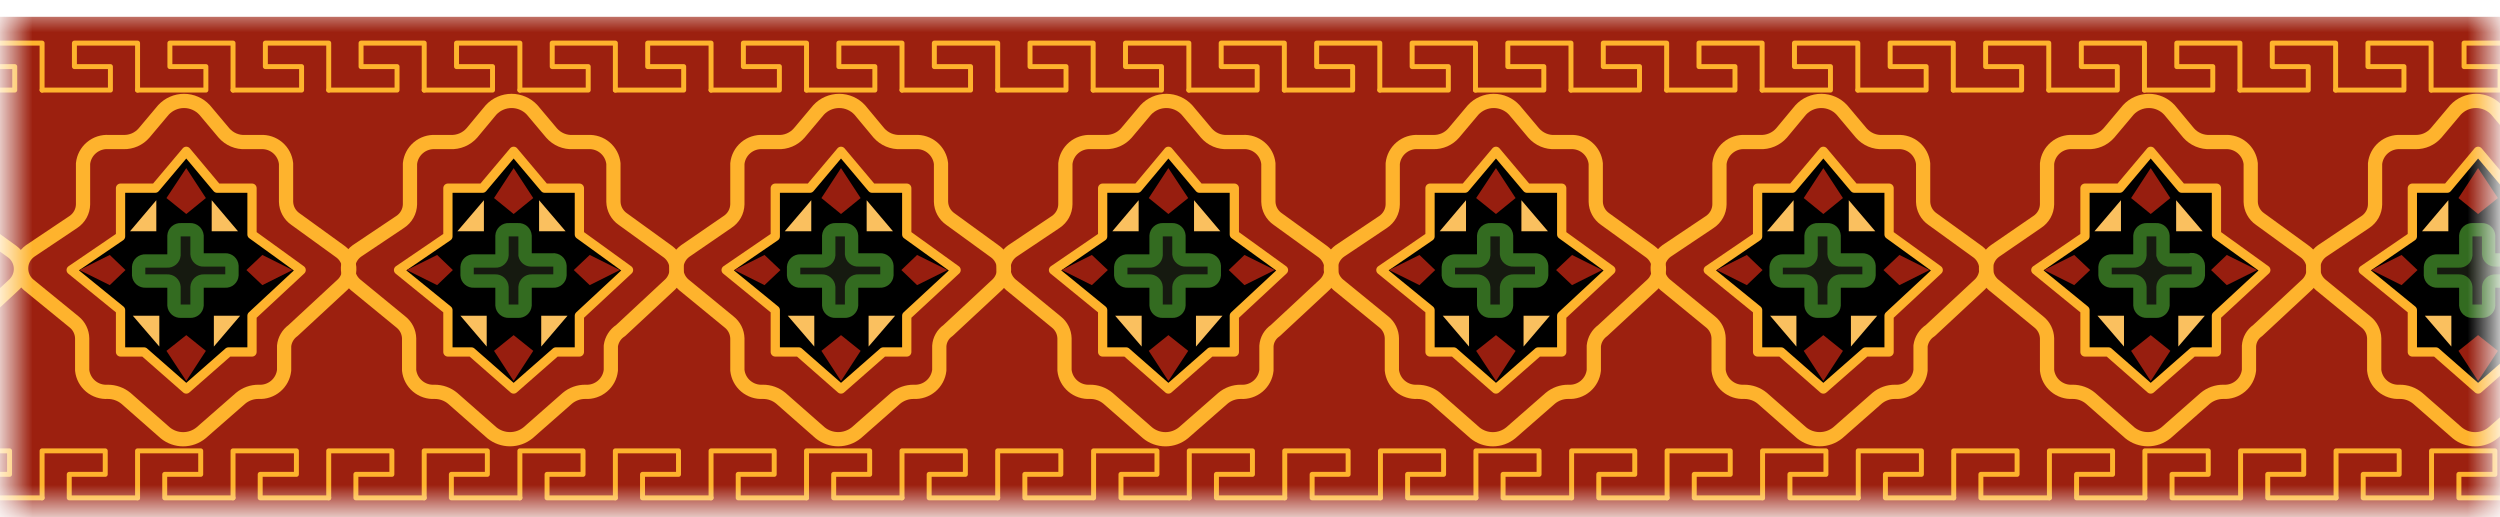 <svg width="116" height="24" viewBox="0 0 116 24" fill="none" xmlns="http://www.w3.org/2000/svg">
<g id="Clip path group">
<mask id="mask0_613_20384" style="mask-type:luminance" maskUnits="userSpaceOnUse" x="0" y="0" width="116" height="24">
<g id="clip-path">
<path id="Vector" d="M115.513 0.5H0.513V23.5H115.513V0.5Z" fill="white"/>
</g>
</mask>
<g mask="url(#mask0_613_20384)">
<g id="Group">
<path id="Vector_2" d="M167.123 0.78H-9.577V23.99H167.123V0.78Z" fill="#9C200F"/>
<path id="Vector_3" d="M-1.637 15.341L0.673 13.191C0.775 13.09 0.855 12.968 0.906 12.834C0.957 12.7 0.978 12.556 0.969 12.413C0.959 12.269 0.919 12.13 0.851 12.004C0.782 11.877 0.688 11.767 0.573 11.681L-1.527 10.161C-1.657 10.071 -1.763 9.951 -1.838 9.812C-1.913 9.673 -1.954 9.518 -1.957 9.361V7.591C-1.987 7.302 -2.128 7.037 -2.35 6.851C-2.572 6.664 -2.858 6.571 -3.147 6.591H-3.837C-4.025 6.603 -4.213 6.572 -4.387 6.499C-4.56 6.426 -4.714 6.314 -4.837 6.171L-5.737 5.101C-5.859 4.969 -6.006 4.864 -6.171 4.792C-6.335 4.72 -6.512 4.683 -6.692 4.683C-6.871 4.683 -7.049 4.72 -7.213 4.792C-7.377 4.864 -7.525 4.969 -7.647 5.101L-8.547 6.171C-8.665 6.306 -8.811 6.413 -8.975 6.486C-9.139 6.558 -9.318 6.594 -9.497 6.591H-10.187C-10.476 6.571 -10.762 6.664 -10.984 6.851C-11.206 7.037 -11.347 7.302 -11.377 7.591V9.481C-11.379 9.644 -11.422 9.804 -11.5 9.946C-11.579 10.089 -11.691 10.211 -11.827 10.301L-13.827 11.641C-13.95 11.728 -14.053 11.842 -14.126 11.975C-14.199 12.107 -14.241 12.255 -14.248 12.406C-14.256 12.557 -14.229 12.708 -14.17 12.848C-14.111 12.987 -14.021 13.111 -13.907 13.211L-11.797 14.941C-11.681 15.032 -11.588 15.147 -11.522 15.278C-11.457 15.41 -11.421 15.554 -11.417 15.701V17.181C-11.386 17.469 -11.245 17.734 -11.024 17.921C-10.802 18.107 -10.516 18.2 -10.227 18.181C-9.923 18.179 -9.629 18.285 -9.397 18.481L-7.567 20.081C-7.332 20.275 -7.037 20.381 -6.732 20.381C-6.427 20.381 -6.132 20.275 -5.897 20.081L-4.067 18.481C-3.834 18.285 -3.54 18.179 -3.237 18.181C-2.948 18.2 -2.662 18.107 -2.44 17.921C-2.218 17.734 -2.077 17.469 -2.047 17.181V16.051C-2.037 15.909 -1.994 15.771 -1.923 15.649C-1.852 15.526 -1.754 15.42 -1.637 15.341Z" stroke="#FEB32D" stroke-width="0.66" stroke-linecap="round" stroke-linejoin="round"/>
<path id="Vector_4" d="M13.593 15.341L15.913 13.191C16.015 13.089 16.093 12.967 16.143 12.832C16.194 12.698 16.214 12.554 16.204 12.41C16.193 12.267 16.152 12.128 16.083 12.002C16.014 11.876 15.918 11.766 15.803 11.681L13.703 10.161C13.573 10.071 13.467 9.951 13.392 9.812C13.317 9.673 13.277 9.518 13.273 9.361V7.591C13.243 7.304 13.103 7.04 12.883 6.854C12.664 6.668 12.381 6.574 12.093 6.591H11.393C11.205 6.602 11.018 6.57 10.844 6.497C10.671 6.424 10.517 6.312 10.393 6.171L9.493 5.101C9.371 4.969 9.224 4.864 9.059 4.792C8.895 4.72 8.718 4.683 8.538 4.683C8.359 4.683 8.181 4.72 8.017 4.792C7.853 4.864 7.705 4.969 7.583 5.101L6.683 6.171C6.566 6.307 6.42 6.415 6.255 6.488C6.091 6.56 5.913 6.596 5.733 6.591H5.043C4.754 6.571 4.468 6.664 4.246 6.851C4.024 7.037 3.883 7.302 3.853 7.591V9.481C3.851 9.644 3.808 9.804 3.73 9.946C3.651 10.089 3.539 10.211 3.403 10.301L1.403 11.641C1.28 11.728 1.177 11.842 1.104 11.975C1.031 12.107 0.989 12.255 0.982 12.406C0.974 12.557 1.001 12.708 1.06 12.848C1.119 12.987 1.209 13.111 1.323 13.211L3.443 14.941C3.557 15.033 3.649 15.148 3.712 15.28C3.776 15.411 3.811 15.555 3.813 15.701V17.181C3.843 17.469 3.984 17.734 4.206 17.921C4.428 18.107 4.714 18.2 5.003 18.181C5.309 18.181 5.606 18.287 5.843 18.481L7.663 20.081C7.898 20.275 8.193 20.381 8.498 20.381C8.803 20.381 9.098 20.275 9.333 20.081L11.163 18.481C11.399 18.284 11.696 18.177 12.003 18.181C12.29 18.198 12.574 18.103 12.793 17.917C13.013 17.731 13.153 17.467 13.183 17.181V16.051C13.197 15.91 13.241 15.774 13.312 15.652C13.383 15.529 13.479 15.423 13.593 15.341Z" stroke="#FEB32D" stroke-width="0.66" stroke-linecap="round" stroke-linejoin="round"/>
<path id="Vector_5" d="M11.693 14.65L13.973 12.53L11.693 10.88V8.731H10.073L8.643 7.021L7.203 8.731H5.593V10.97L3.303 12.53L5.593 14.39V16.331H6.683L8.643 18.05L10.603 16.331H11.693V14.65Z" fill="black" stroke="#FEB32D" stroke-width="0.43" stroke-linecap="round" stroke-linejoin="round"/>
<path id="Vector_6" d="M10.453 12.06H9.453C9.415 12.063 9.377 12.058 9.34 12.046C9.304 12.034 9.271 12.014 9.242 11.989C9.213 11.964 9.19 11.934 9.173 11.899C9.156 11.865 9.146 11.828 9.143 11.79V10.94C9.135 10.861 9.098 10.788 9.039 10.736C8.979 10.684 8.902 10.657 8.823 10.66H8.393C8.354 10.657 8.314 10.662 8.277 10.675C8.239 10.688 8.205 10.707 8.175 10.733C8.145 10.759 8.121 10.791 8.103 10.826C8.086 10.862 8.076 10.9 8.073 10.94V11.84C8.065 11.918 8.028 11.989 7.968 12.04C7.908 12.09 7.831 12.116 7.753 12.11H6.753C6.714 12.107 6.674 12.112 6.637 12.125C6.599 12.137 6.565 12.157 6.535 12.183C6.505 12.209 6.481 12.241 6.463 12.277C6.446 12.312 6.436 12.351 6.433 12.39V12.77C6.441 12.848 6.478 12.919 6.538 12.97C6.598 13.02 6.675 13.046 6.753 13.04H7.753C7.792 13.037 7.832 13.042 7.869 13.055C7.907 13.068 7.941 13.087 7.971 13.113C8.001 13.139 8.025 13.171 8.043 13.207C8.06 13.242 8.07 13.28 8.073 13.32V14.17C8.081 14.248 8.118 14.319 8.178 14.37C8.238 14.42 8.315 14.445 8.393 14.44H8.823C8.901 14.445 8.978 14.42 9.038 14.37C9.098 14.319 9.135 14.248 9.143 14.17V13.32C9.148 13.242 9.183 13.169 9.241 13.117C9.299 13.065 9.375 13.037 9.453 13.04H10.453C10.491 13.043 10.529 13.038 10.566 13.026C10.602 13.014 10.635 12.994 10.664 12.969C10.693 12.944 10.716 12.914 10.733 12.88C10.75 12.845 10.76 12.808 10.763 12.77V12.34C10.758 12.262 10.723 12.189 10.665 12.137C10.607 12.085 10.531 12.057 10.453 12.06Z" fill="#161A10" stroke="#336B20" stroke-width="0.62" stroke-miterlimit="10"/>
<path id="Vector_7" d="M7.723 9.19L8.643 7.8L9.553 9.19L8.643 9.93L7.723 9.19Z" fill="#971E0F"/>
<path id="Vector_8" d="M9.553 16.28L8.643 17.68L7.723 16.28L8.643 15.55L9.553 16.28Z" fill="#971E0F"/>
<path id="Vector_9" d="M12.173 11.83L13.573 12.53L12.173 13.23L11.433 12.53L12.173 11.83Z" fill="#971E0F"/>
<path id="Vector_10" d="M5.093 11.83L3.683 12.53L5.093 13.23L5.823 12.53L5.093 11.83Z" fill="#971E0F"/>
<path id="Vector_11" d="M7.253 9.29L6.033 10.73H7.253V9.29Z" fill="#FAC05F"/>
<path id="Vector_12" d="M9.823 9.29L11.043 10.73H9.823V9.29Z" fill="#FAC05F"/>
<path id="Vector_13" d="M7.393 16.08L6.163 14.65H7.393V16.08Z" fill="#FAC05F"/>
<path id="Vector_14" d="M9.923 16.08L11.143 14.65H9.923V16.08Z" fill="#FAC05F"/>
<path id="Vector_15" d="M28.793 15.341L31.103 13.191C31.205 13.089 31.283 12.967 31.334 12.832C31.384 12.698 31.404 12.554 31.394 12.41C31.383 12.267 31.342 12.128 31.273 12.002C31.204 11.876 31.108 11.766 30.993 11.681L28.893 10.161C28.763 10.071 28.657 9.951 28.582 9.812C28.507 9.673 28.467 9.518 28.463 9.361V7.591C28.433 7.304 28.293 7.04 28.073 6.854C27.854 6.668 27.57 6.574 27.283 6.591H26.593C26.405 6.602 26.218 6.57 26.044 6.497C25.871 6.424 25.716 6.312 25.593 6.171L24.693 5.101C24.571 4.969 24.424 4.864 24.259 4.792C24.095 4.72 23.918 4.683 23.738 4.683C23.559 4.683 23.381 4.72 23.217 4.792C23.052 4.864 22.905 4.969 22.783 5.101L21.893 6.171C21.769 6.311 21.614 6.422 21.441 6.495C21.268 6.567 21.081 6.6 20.893 6.591H20.203C19.916 6.574 19.632 6.668 19.413 6.854C19.193 7.04 19.053 7.304 19.023 7.591V9.481C19.019 9.645 18.976 9.805 18.895 9.948C18.815 10.091 18.701 10.212 18.563 10.301L16.563 11.641C16.44 11.729 16.339 11.844 16.267 11.977C16.195 12.11 16.154 12.257 16.147 12.409C16.14 12.56 16.168 12.71 16.228 12.849C16.288 12.988 16.378 13.112 16.493 13.211L18.603 14.941C18.718 15.032 18.812 15.147 18.878 15.278C18.943 15.41 18.98 15.554 18.983 15.701V17.181C19.014 17.467 19.153 17.731 19.373 17.917C19.593 18.103 19.876 18.198 20.163 18.181C20.47 18.179 20.767 18.285 21.003 18.481L22.823 20.081C23.06 20.274 23.357 20.379 23.663 20.379C23.969 20.379 24.266 20.274 24.503 20.081L26.323 18.481C26.558 18.284 26.856 18.177 27.163 18.181C27.451 18.198 27.734 18.103 27.953 17.917C28.173 17.731 28.313 17.467 28.343 17.181V16.051C28.362 15.907 28.412 15.769 28.49 15.646C28.567 15.523 28.671 15.419 28.793 15.341Z" stroke="#FEB32D" stroke-width="0.66" stroke-linecap="round" stroke-linejoin="round"/>
<path id="Vector_16" d="M26.883 14.65L29.163 12.53L26.883 10.88V8.731H25.273L23.833 7.021L22.393 8.731H20.783V10.97L18.493 12.53L20.783 14.39V16.331H21.873L23.833 18.05L25.793 16.331H26.883V14.65Z" fill="black" stroke="#FEB32D" stroke-width="0.43" stroke-linecap="round" stroke-linejoin="round"/>
<path id="Vector_17" d="M25.643 12.06H24.643C24.578 12.06 24.516 12.038 24.465 11.998C24.414 11.958 24.378 11.902 24.363 11.84V10.94C24.36 10.9 24.35 10.862 24.332 10.826C24.315 10.791 24.291 10.759 24.261 10.733C24.231 10.707 24.197 10.688 24.159 10.675C24.122 10.662 24.082 10.657 24.043 10.66H23.613C23.573 10.657 23.534 10.662 23.496 10.675C23.459 10.688 23.424 10.707 23.395 10.733C23.365 10.759 23.34 10.791 23.323 10.826C23.305 10.862 23.295 10.9 23.293 10.94V11.84C23.29 11.878 23.28 11.915 23.263 11.95C23.246 11.984 23.223 12.014 23.194 12.039C23.165 12.064 23.132 12.084 23.096 12.096C23.059 12.108 23.021 12.113 22.983 12.11H21.983C21.905 12.107 21.829 12.135 21.771 12.187C21.713 12.239 21.678 12.312 21.673 12.39V12.77C21.675 12.808 21.685 12.845 21.702 12.88C21.719 12.914 21.743 12.944 21.772 12.969C21.8 12.994 21.834 13.014 21.87 13.026C21.906 13.038 21.945 13.043 21.983 13.04H22.983C23.061 13.037 23.137 13.065 23.195 13.117C23.252 13.169 23.288 13.242 23.293 13.32V14.17C23.3 14.248 23.338 14.319 23.398 14.37C23.458 14.42 23.535 14.445 23.613 14.44H24.043C24.121 14.445 24.198 14.42 24.258 14.37C24.317 14.319 24.355 14.248 24.363 14.17V13.32C24.368 13.242 24.403 13.169 24.461 13.117C24.519 13.065 24.595 13.037 24.673 13.04H25.673C25.711 13.043 25.749 13.038 25.785 13.026C25.822 13.014 25.855 12.994 25.884 12.969C25.913 12.944 25.936 12.914 25.953 12.88C25.97 12.845 25.98 12.808 25.983 12.77V12.34C25.98 12.299 25.969 12.258 25.951 12.221C25.932 12.184 25.906 12.152 25.874 12.126C25.842 12.099 25.805 12.08 25.765 12.069C25.726 12.057 25.684 12.054 25.643 12.06Z" fill="#161A10" stroke="#336B20" stroke-width="0.62" stroke-miterlimit="10"/>
<path id="Vector_18" d="M22.923 9.19L23.833 7.8L24.743 9.19L23.833 9.93L22.923 9.19Z" fill="#971E0F"/>
<path id="Vector_19" d="M24.743 16.28L23.833 17.68L22.923 16.28L23.833 15.55L24.743 16.28Z" fill="#971E0F"/>
<path id="Vector_20" d="M27.363 11.83L28.763 12.53L27.363 13.23L26.623 12.53L27.363 11.83Z" fill="#971E0F"/>
<path id="Vector_21" d="M20.283 11.83L18.873 12.53L20.283 13.23L21.013 12.53L20.283 11.83Z" fill="#971E0F"/>
<path id="Vector_22" d="M22.453 9.29L21.223 10.73H22.453V9.29Z" fill="#FAC05F"/>
<path id="Vector_23" d="M25.013 9.29L26.243 10.73H25.013V9.29Z" fill="#FAC05F"/>
<path id="Vector_24" d="M22.583 16.08L21.363 14.65H22.583V16.08Z" fill="#FAC05F"/>
<path id="Vector_25" d="M25.113 16.08L26.333 14.65H25.113V16.08Z" fill="#FAC05F"/>
<path id="Vector_26" d="M43.983 15.341L46.293 13.191C46.395 13.089 46.474 12.967 46.524 12.832C46.574 12.698 46.594 12.554 46.584 12.41C46.574 12.267 46.532 12.128 46.463 12.002C46.394 11.876 46.299 11.766 46.183 11.681L44.093 10.161C43.964 10.071 43.857 9.951 43.782 9.812C43.708 9.673 43.667 9.518 43.663 9.361V7.591C43.631 7.303 43.489 7.04 43.268 6.853C43.046 6.667 42.762 6.573 42.474 6.591H41.783C41.596 6.6 41.408 6.567 41.235 6.495C41.062 6.422 40.908 6.311 40.783 6.171L39.893 5.101C39.772 4.969 39.624 4.864 39.459 4.792C39.295 4.72 39.118 4.683 38.938 4.683C38.759 4.683 38.581 4.72 38.417 4.792C38.253 4.864 38.105 4.969 37.983 5.101L37.083 6.171C36.96 6.312 36.806 6.424 36.632 6.497C36.459 6.57 36.271 6.602 36.083 6.591H35.393C35.106 6.574 34.823 6.668 34.603 6.854C34.383 7.04 34.244 7.304 34.214 7.591V9.481C34.21 9.645 34.166 9.805 34.086 9.948C34.006 10.091 33.891 10.212 33.753 10.301L31.803 11.641C31.68 11.728 31.578 11.842 31.505 11.975C31.432 12.107 31.39 12.255 31.382 12.406C31.375 12.557 31.401 12.708 31.46 12.848C31.519 12.987 31.609 13.111 31.724 13.211L33.833 14.941C33.949 15.032 34.042 15.147 34.108 15.278C34.174 15.41 34.21 15.554 34.214 15.701V17.181C34.244 17.467 34.383 17.731 34.603 17.917C34.823 18.103 35.106 18.198 35.393 18.181C35.7 18.177 35.998 18.284 36.233 18.481L38.053 20.081C38.291 20.274 38.587 20.379 38.893 20.379C39.199 20.379 39.496 20.274 39.733 20.081L41.553 18.481C41.79 18.285 42.087 18.179 42.393 18.181C42.682 18.198 42.966 18.104 43.188 17.918C43.409 17.732 43.551 17.468 43.583 17.181V16.051C43.593 15.91 43.633 15.773 43.703 15.65C43.772 15.527 43.868 15.421 43.983 15.341Z" stroke="#FEB32D" stroke-width="0.66" stroke-linecap="round" stroke-linejoin="round"/>
<path id="Vector_27" d="M42.073 14.65L44.363 12.53L42.073 10.88V8.731H40.463L39.023 7.021L37.583 8.731H35.973V10.97L33.693 12.53L35.973 14.39V16.331H37.063L39.023 18.05L40.983 16.331H42.073V14.65Z" fill="black" stroke="#FEB32D" stroke-width="0.43" stroke-linecap="round" stroke-linejoin="round"/>
<path id="Vector_28" d="M40.833 12.06H39.833C39.755 12.066 39.678 12.04 39.618 11.99C39.559 11.94 39.521 11.868 39.513 11.79V10.94C39.511 10.9 39.5 10.862 39.483 10.826C39.465 10.791 39.441 10.759 39.411 10.733C39.382 10.707 39.347 10.688 39.31 10.675C39.272 10.662 39.233 10.657 39.193 10.66H38.763C38.685 10.657 38.609 10.685 38.551 10.737C38.494 10.789 38.459 10.862 38.453 10.94V11.84C38.446 11.918 38.408 11.989 38.348 12.04C38.288 12.09 38.211 12.116 38.133 12.11H37.133C37.055 12.107 36.98 12.135 36.922 12.187C36.864 12.239 36.828 12.312 36.823 12.39V12.77C36.826 12.808 36.836 12.845 36.853 12.88C36.87 12.914 36.893 12.944 36.922 12.969C36.951 12.994 36.984 13.014 37.021 13.026C37.057 13.038 37.095 13.043 37.133 13.04H38.133C38.212 13.037 38.289 13.064 38.349 13.116C38.408 13.168 38.446 13.241 38.453 13.32V14.17C38.456 14.208 38.466 14.245 38.483 14.28C38.5 14.314 38.523 14.344 38.552 14.369C38.581 14.394 38.614 14.414 38.651 14.426C38.687 14.438 38.725 14.443 38.763 14.44H39.193C39.271 14.445 39.348 14.42 39.408 14.37C39.468 14.319 39.506 14.248 39.513 14.17V13.32C39.516 13.28 39.526 13.242 39.544 13.207C39.561 13.171 39.585 13.139 39.615 13.113C39.645 13.087 39.679 13.068 39.717 13.055C39.754 13.042 39.794 13.037 39.833 13.04H40.833C40.911 13.046 40.988 13.02 41.048 12.97C41.108 12.919 41.146 12.848 41.153 12.77V12.34C41.151 12.3 41.141 12.262 41.123 12.226C41.106 12.191 41.081 12.159 41.051 12.133C41.022 12.107 40.987 12.088 40.95 12.075C40.912 12.062 40.873 12.057 40.833 12.06Z" fill="#161A10" stroke="#336B20" stroke-width="0.62" stroke-miterlimit="10"/>
<path id="Vector_29" d="M38.113 9.19L39.023 7.8L39.933 9.19L39.023 9.93L38.113 9.19Z" fill="#971E0F"/>
<path id="Vector_30" d="M39.933 16.28L39.023 17.68L38.113 16.28L39.023 15.55L39.933 16.28Z" fill="#971E0F"/>
<path id="Vector_31" d="M42.553 11.83L43.963 12.53L42.553 13.23L41.823 12.53L42.553 11.83Z" fill="#971E0F"/>
<path id="Vector_32" d="M35.473 11.83L34.073 12.53L35.473 13.23L36.213 12.53L35.473 11.83Z" fill="#971E0F"/>
<path id="Vector_33" d="M37.643 9.29L36.413 10.73H37.643V9.29Z" fill="#FAC05F"/>
<path id="Vector_34" d="M40.213 9.29L41.433 10.73H40.213V9.29Z" fill="#FAC05F"/>
<path id="Vector_35" d="M37.783 16.08L36.553 14.65H37.783V16.08Z" fill="#FAC05F"/>
<path id="Vector_36" d="M40.303 16.08L41.533 14.65H40.303V16.08Z" fill="#FAC05F"/>
<path id="Vector_37" d="M59.173 15.341L61.483 13.191C61.585 13.09 61.665 12.968 61.716 12.834C61.767 12.7 61.788 12.556 61.779 12.413C61.769 12.269 61.729 12.13 61.66 12.004C61.592 11.877 61.498 11.767 61.383 11.681L59.283 10.161C59.153 10.071 59.047 9.951 58.972 9.812C58.897 9.673 58.856 9.518 58.853 9.361V7.591C58.823 7.302 58.682 7.037 58.46 6.851C58.238 6.664 57.952 6.571 57.663 6.591H56.973C56.785 6.603 56.597 6.572 56.423 6.499C56.25 6.426 56.096 6.314 55.973 6.171L55.073 5.101C54.951 4.969 54.804 4.864 54.639 4.792C54.475 4.72 54.297 4.683 54.118 4.683C53.939 4.683 53.761 4.72 53.597 4.792C53.433 4.864 53.285 4.969 53.163 5.101L52.263 6.171C52.145 6.306 51.999 6.413 51.834 6.486C51.67 6.558 51.492 6.594 51.313 6.591H50.613C50.326 6.574 50.043 6.668 49.823 6.854C49.603 7.04 49.464 7.304 49.433 7.591V9.481C49.431 9.644 49.388 9.804 49.31 9.946C49.231 10.089 49.119 10.211 48.983 10.301L46.983 11.641C46.86 11.728 46.757 11.842 46.684 11.975C46.611 12.107 46.569 12.255 46.562 12.406C46.554 12.557 46.581 12.708 46.64 12.848C46.699 12.987 46.789 13.111 46.903 13.211L49.013 14.941C49.128 15.032 49.222 15.147 49.288 15.278C49.354 15.41 49.389 15.554 49.393 15.701V17.181C49.423 17.467 49.563 17.731 49.783 17.917C50.002 18.103 50.285 18.198 50.573 18.181C50.88 18.177 51.178 18.284 51.413 18.481L53.243 20.081C53.478 20.275 53.773 20.381 54.078 20.381C54.383 20.381 54.678 20.275 54.913 20.081L56.743 18.481C56.975 18.285 57.27 18.179 57.573 18.181C57.862 18.2 58.148 18.107 58.37 17.921C58.592 17.734 58.733 17.469 58.763 17.181V16.051C58.773 15.909 58.816 15.771 58.886 15.649C58.958 15.526 59.056 15.42 59.173 15.341Z" stroke="#FEB32D" stroke-width="0.66" stroke-linecap="round" stroke-linejoin="round"/>
<path id="Vector_38" d="M57.273 14.65L59.553 12.53L57.273 10.88V8.731H55.653L54.213 7.021L52.783 8.731H51.163V10.97L48.883 12.53L51.163 14.39V16.331H52.253L54.213 18.05L56.173 16.331H57.273V14.65Z" fill="black" stroke="#FEB32D" stroke-width="0.43" stroke-linecap="round" stroke-linejoin="round"/>
<path id="Vector_39" d="M56.023 12.06H55.023C54.945 12.066 54.868 12.041 54.808 11.99C54.748 11.94 54.711 11.868 54.703 11.79V10.94C54.698 10.863 54.663 10.79 54.605 10.738C54.547 10.685 54.471 10.658 54.393 10.66H53.953C53.875 10.658 53.799 10.685 53.741 10.738C53.683 10.79 53.648 10.863 53.643 10.94V11.84C53.635 11.918 53.598 11.99 53.538 12.04C53.478 12.091 53.401 12.116 53.323 12.11H52.323C52.284 12.108 52.244 12.113 52.206 12.125C52.169 12.138 52.135 12.158 52.105 12.184C52.075 12.21 52.051 12.242 52.033 12.277C52.016 12.312 52.005 12.351 52.003 12.39V12.77C52.011 12.848 52.048 12.92 52.108 12.97C52.168 13.021 52.245 13.046 52.323 13.04H53.323C53.362 13.038 53.402 13.043 53.44 13.055C53.477 13.068 53.511 13.088 53.541 13.114C53.571 13.14 53.595 13.171 53.613 13.207C53.63 13.242 53.641 13.281 53.643 13.32V14.17C53.646 14.209 53.656 14.246 53.673 14.28C53.69 14.314 53.713 14.345 53.742 14.37C53.771 14.395 53.804 14.414 53.84 14.426C53.877 14.438 53.915 14.443 53.953 14.44H54.393C54.431 14.443 54.469 14.438 54.506 14.426C54.542 14.414 54.575 14.395 54.604 14.37C54.633 14.345 54.657 14.314 54.674 14.28C54.691 14.246 54.701 14.209 54.703 14.17V13.32C54.706 13.281 54.716 13.242 54.733 13.207C54.751 13.171 54.775 13.14 54.805 13.114C54.835 13.088 54.869 13.068 54.907 13.055C54.944 13.043 54.983 13.038 55.023 13.04H56.023C56.101 13.046 56.178 13.021 56.238 12.97C56.298 12.92 56.335 12.848 56.343 12.77V12.34C56.34 12.301 56.33 12.262 56.313 12.227C56.295 12.191 56.271 12.16 56.241 12.134C56.212 12.108 56.177 12.088 56.139 12.075C56.102 12.063 56.062 12.058 56.023 12.06Z" fill="#161A10" stroke="#336B20" stroke-width="0.62" stroke-miterlimit="10"/>
<path id="Vector_40" d="M53.303 9.19L54.213 7.8L55.133 9.19L54.213 9.93L53.303 9.19Z" fill="#971E0F"/>
<path id="Vector_41" d="M55.133 16.28L54.213 17.68L53.303 16.28L54.213 15.55L55.133 16.28Z" fill="#971E0F"/>
<path id="Vector_42" d="M57.743 11.83L59.153 12.53L57.743 13.23L57.013 12.53L57.743 11.83Z" fill="#971E0F"/>
<path id="Vector_43" d="M50.663 11.83L49.263 12.53L50.663 13.23L51.403 12.53L50.663 11.83Z" fill="#971E0F"/>
<path id="Vector_44" d="M52.833 9.29L51.613 10.73H52.833V9.29Z" fill="#FAC05F"/>
<path id="Vector_45" d="M55.403 9.29L56.623 10.73H55.403V9.29Z" fill="#FAC05F"/>
<path id="Vector_46" d="M52.973 16.08L51.743 14.65H52.973V16.08Z" fill="#FAC05F"/>
<path id="Vector_47" d="M55.493 16.08L56.723 14.65H55.493V16.08Z" fill="#FAC05F"/>
<path id="Vector_48" d="M74.363 15.341L76.683 13.191C76.785 13.089 76.863 12.967 76.913 12.832C76.964 12.698 76.984 12.554 76.974 12.41C76.963 12.267 76.922 12.128 76.853 12.002C76.784 11.876 76.688 11.766 76.573 11.681L74.473 10.161C74.344 10.071 74.237 9.951 74.162 9.812C74.087 9.673 74.046 9.518 74.043 9.361V7.591C74.013 7.304 73.873 7.04 73.653 6.854C73.434 6.668 73.151 6.574 72.863 6.591H72.163C71.975 6.602 71.788 6.57 71.614 6.497C71.441 6.424 71.287 6.312 71.163 6.171L70.263 5.101C70.141 4.969 69.994 4.864 69.829 4.792C69.665 4.72 69.488 4.683 69.308 4.683C69.129 4.683 68.951 4.72 68.787 4.792C68.623 4.864 68.475 4.969 68.353 5.101L67.453 6.171C67.336 6.307 67.19 6.415 67.025 6.488C66.861 6.56 66.683 6.596 66.503 6.591H65.813C65.524 6.571 65.238 6.664 65.016 6.851C64.794 7.037 64.653 7.302 64.623 7.591V9.481C64.621 9.644 64.578 9.804 64.5 9.946C64.421 10.089 64.309 10.211 64.173 10.301L62.173 11.641C62.05 11.728 61.947 11.842 61.874 11.975C61.801 12.107 61.76 12.255 61.752 12.406C61.744 12.557 61.771 12.708 61.83 12.848C61.889 12.987 61.979 13.111 62.093 13.211L64.213 14.941C64.327 15.033 64.418 15.148 64.482 15.28C64.546 15.411 64.581 15.555 64.583 15.701V17.181C64.614 17.469 64.754 17.734 64.976 17.921C65.198 18.107 65.484 18.2 65.773 18.181C66.079 18.181 66.376 18.287 66.613 18.481L68.433 20.081C68.668 20.275 68.963 20.381 69.268 20.381C69.573 20.381 69.868 20.275 70.103 20.081L71.933 18.481C72.169 18.284 72.466 18.177 72.773 18.181C73.061 18.198 73.344 18.103 73.564 17.917C73.783 17.731 73.923 17.467 73.953 17.181V16.051C73.968 15.91 74.011 15.774 74.082 15.652C74.153 15.529 74.249 15.423 74.363 15.341Z" stroke="#FEB32D" stroke-width="0.66" stroke-linecap="round" stroke-linejoin="round"/>
<path id="Vector_49" d="M72.463 14.65L74.743 12.53L72.463 10.88V8.731H70.853L69.413 7.021L67.973 8.731H66.353V10.97L64.073 12.53L66.353 14.39V16.331H67.453L69.413 18.05L71.373 16.331H72.463V14.65Z" fill="black" stroke="#FEB32D" stroke-width="0.43" stroke-linecap="round" stroke-linejoin="round"/>
<path id="Vector_50" d="M71.223 12.06H70.223C70.145 12.066 70.068 12.04 70.008 11.99C69.948 11.94 69.911 11.868 69.903 11.79V10.94C69.898 10.862 69.863 10.789 69.805 10.737C69.747 10.685 69.671 10.657 69.593 10.66H69.163C69.124 10.657 69.084 10.662 69.047 10.675C69.009 10.688 68.975 10.707 68.945 10.733C68.915 10.759 68.891 10.791 68.873 10.826C68.856 10.862 68.846 10.9 68.843 10.94V11.84C68.835 11.918 68.798 11.989 68.738 12.04C68.678 12.09 68.601 12.116 68.523 12.11H67.523C67.484 12.107 67.444 12.112 67.407 12.125C67.369 12.137 67.335 12.157 67.305 12.183C67.275 12.209 67.251 12.241 67.233 12.277C67.216 12.312 67.206 12.351 67.203 12.39V12.77C67.211 12.848 67.248 12.919 67.308 12.97C67.368 13.02 67.445 13.046 67.523 13.04H68.523C68.562 13.037 68.602 13.042 68.639 13.055C68.677 13.068 68.712 13.087 68.741 13.113C68.771 13.139 68.795 13.171 68.813 13.207C68.83 13.242 68.841 13.28 68.843 13.32V14.17C68.851 14.248 68.888 14.319 68.948 14.37C69.008 14.42 69.085 14.445 69.163 14.44H69.593C69.631 14.443 69.669 14.438 69.706 14.426C69.742 14.414 69.775 14.394 69.804 14.369C69.833 14.344 69.857 14.314 69.874 14.28C69.891 14.245 69.9 14.208 69.903 14.17V13.32C69.911 13.241 69.948 13.168 70.008 13.116C70.067 13.064 70.144 13.037 70.223 13.04H71.223C71.261 13.043 71.299 13.038 71.336 13.026C71.372 13.014 71.405 12.994 71.434 12.969C71.463 12.944 71.486 12.914 71.503 12.88C71.52 12.845 71.53 12.808 71.533 12.77V12.34C71.528 12.262 71.493 12.189 71.435 12.137C71.377 12.085 71.301 12.057 71.223 12.06Z" fill="#161A10" stroke="#336B20" stroke-width="0.62" stroke-miterlimit="10"/>
<path id="Vector_51" d="M68.493 9.19L69.413 7.8L70.323 9.19L69.413 9.93L68.493 9.19Z" fill="#971E0F"/>
<path id="Vector_52" d="M70.323 16.28L69.413 17.68L68.493 16.28L69.413 15.55L70.323 16.28Z" fill="#971E0F"/>
<path id="Vector_53" d="M72.943 11.83L74.343 12.53L72.943 13.23L72.203 12.53L72.943 11.83Z" fill="#971E0F"/>
<path id="Vector_54" d="M65.863 11.83L64.453 12.53L65.863 13.23L66.593 12.53L65.863 11.83Z" fill="#971E0F"/>
<path id="Vector_55" d="M68.023 9.29L66.803 10.73H68.023V9.29Z" fill="#FAC05F"/>
<path id="Vector_56" d="M70.593 9.29L71.823 10.73H70.593V9.29Z" fill="#FAC05F"/>
<path id="Vector_57" d="M68.163 16.08L66.943 14.65H68.163V16.08Z" fill="#FAC05F"/>
<path id="Vector_58" d="M70.693 16.08L71.913 14.65H70.693V16.08Z" fill="#FAC05F"/>
<path id="Vector_59" d="M89.563 15.341L91.873 13.191C91.975 13.089 92.053 12.967 92.103 12.832C92.154 12.698 92.174 12.554 92.164 12.41C92.153 12.267 92.112 12.128 92.043 12.002C91.974 11.876 91.878 11.766 91.763 11.681L89.663 10.161C89.533 10.071 89.427 9.951 89.352 9.812C89.277 9.673 89.237 9.518 89.233 9.361V7.591C89.203 7.304 89.063 7.04 88.843 6.854C88.624 6.668 88.341 6.574 88.053 6.591H87.363C87.175 6.602 86.988 6.57 86.814 6.497C86.641 6.424 86.487 6.312 86.363 6.171L85.463 5.101C85.341 4.969 85.194 4.864 85.029 4.792C84.865 4.72 84.688 4.683 84.508 4.683C84.329 4.683 84.151 4.72 83.987 4.792C83.823 4.864 83.675 4.969 83.553 5.101L82.663 6.171C82.539 6.311 82.384 6.422 82.211 6.495C82.038 6.567 81.851 6.6 81.663 6.591H80.973C80.684 6.573 80.4 6.667 80.179 6.853C79.957 7.04 79.816 7.303 79.783 7.591V9.481C79.781 9.644 79.738 9.804 79.66 9.946C79.582 10.089 79.469 10.211 79.333 10.301L77.333 11.641C77.21 11.729 77.109 11.844 77.037 11.977C76.965 12.11 76.924 12.257 76.917 12.409C76.91 12.56 76.938 12.71 76.998 12.849C77.058 12.988 77.148 13.112 77.263 13.211L79.373 14.941C79.487 15.033 79.578 15.148 79.642 15.28C79.706 15.411 79.74 15.555 79.743 15.701V17.181C79.776 17.468 79.917 17.732 80.139 17.918C80.36 18.104 80.644 18.198 80.933 18.181C81.24 18.179 81.537 18.285 81.773 18.481L83.593 20.081C83.83 20.274 84.127 20.379 84.433 20.379C84.739 20.379 85.036 20.274 85.273 20.081L87.093 18.481C87.329 18.284 87.626 18.177 87.933 18.181C88.221 18.198 88.504 18.103 88.723 17.917C88.943 17.731 89.083 17.467 89.113 17.181V16.051C89.132 15.907 89.182 15.769 89.26 15.646C89.338 15.523 89.441 15.419 89.563 15.341Z" stroke="#FEB32D" stroke-width="0.66" stroke-linecap="round" stroke-linejoin="round"/>
<path id="Vector_60" d="M87.653 14.65L89.933 12.53L87.653 10.88V8.731H86.043L84.603 7.021L83.163 8.731H81.553V10.97L79.263 12.53L81.553 14.39V16.331H82.643L84.603 18.05L86.563 16.331H87.653V14.65Z" fill="black" stroke="#FEB32D" stroke-width="0.43" stroke-linecap="round" stroke-linejoin="round"/>
<path id="Vector_61" d="M86.413 12.06H85.413C85.375 12.063 85.337 12.058 85.3 12.046C85.264 12.034 85.231 12.014 85.202 11.989C85.173 11.964 85.15 11.934 85.133 11.899C85.116 11.865 85.106 11.828 85.103 11.79V10.94C85.1 10.9 85.09 10.862 85.073 10.826C85.055 10.791 85.031 10.759 85.001 10.733C84.972 10.707 84.937 10.688 84.899 10.675C84.862 10.662 84.822 10.657 84.783 10.66H84.353C84.314 10.657 84.274 10.662 84.237 10.675C84.199 10.688 84.165 10.707 84.135 10.733C84.105 10.759 84.081 10.791 84.064 10.826C84.046 10.862 84.035 10.9 84.033 10.94V11.84C84.03 11.878 84.02 11.915 84.003 11.95C83.986 11.984 83.963 12.014 83.934 12.039C83.905 12.064 83.872 12.084 83.836 12.096C83.799 12.108 83.761 12.113 83.723 12.11H82.723C82.645 12.107 82.569 12.135 82.511 12.187C82.453 12.239 82.418 12.312 82.413 12.39V12.77C82.416 12.808 82.426 12.845 82.443 12.88C82.46 12.914 82.483 12.944 82.512 12.969C82.541 12.994 82.574 13.014 82.61 13.026C82.647 13.038 82.685 13.043 82.723 13.04H83.723C83.801 13.037 83.877 13.065 83.935 13.117C83.993 13.169 84.028 13.242 84.033 13.32V14.17C84.041 14.248 84.078 14.319 84.138 14.37C84.198 14.42 84.275 14.445 84.353 14.44H84.783C84.861 14.445 84.938 14.42 84.998 14.37C85.058 14.319 85.095 14.248 85.103 14.17V13.32C85.108 13.242 85.144 13.169 85.201 13.117C85.259 13.065 85.335 13.037 85.413 13.04H86.413C86.451 13.043 86.489 13.038 86.526 13.026C86.562 13.014 86.595 12.994 86.624 12.969C86.653 12.944 86.677 12.914 86.694 12.88C86.711 12.845 86.721 12.808 86.723 12.77V12.34C86.718 12.262 86.683 12.189 86.625 12.137C86.567 12.085 86.491 12.057 86.413 12.06Z" fill="#161A10" stroke="#336B20" stroke-width="0.62" stroke-miterlimit="10"/>
<path id="Vector_62" d="M83.693 9.19L84.603 7.8L85.513 9.19L84.603 9.93L83.693 9.19Z" fill="#971E0F"/>
<path id="Vector_63" d="M85.513 16.28L84.603 17.68L83.693 16.28L84.603 15.55L85.513 16.28Z" fill="#971E0F"/>
<path id="Vector_64" d="M88.133 11.83L89.533 12.53L88.133 13.23L87.393 12.53L88.133 11.83Z" fill="#971E0F"/>
<path id="Vector_65" d="M81.053 11.83L79.653 12.53L81.053 13.23L81.783 12.53L81.053 11.83Z" fill="#971E0F"/>
<path id="Vector_66" d="M83.223 9.29L81.993 10.73H83.223V9.29Z" fill="#FAC05F"/>
<path id="Vector_67" d="M85.783 9.29L87.013 10.73H85.783V9.29Z" fill="#FAC05F"/>
<path id="Vector_68" d="M83.353 16.08L82.133 14.65H83.353V16.08Z" fill="#FAC05F"/>
<path id="Vector_69" d="M85.883 16.08L87.103 14.65H85.883V16.08Z" fill="#FAC05F"/>
<path id="Vector_70" d="M104.753 15.341L107.063 13.191C107.164 13.089 107.243 12.967 107.293 12.832C107.343 12.698 107.364 12.554 107.354 12.41C107.343 12.267 107.302 12.128 107.233 12.002C107.164 11.876 107.068 11.766 106.953 11.681L104.863 10.161C104.733 10.071 104.627 9.951 104.552 9.812C104.477 9.673 104.436 9.518 104.433 9.361V7.591C104.4 7.303 104.259 7.04 104.037 6.853C103.816 6.667 103.531 6.573 103.243 6.591H102.553C102.365 6.6 102.178 6.567 102.005 6.495C101.832 6.422 101.677 6.311 101.553 6.171L100.663 5.101C100.541 4.969 100.393 4.864 100.229 4.792C100.065 4.72 99.887 4.683 99.708 4.683C99.528 4.683 99.351 4.72 99.187 4.792C99.022 4.864 98.874 4.969 98.753 5.101L97.853 6.171C97.729 6.312 97.575 6.424 97.402 6.497C97.228 6.57 97.041 6.602 96.853 6.591H96.163C95.875 6.574 95.592 6.668 95.373 6.854C95.153 7.04 95.013 7.304 94.983 7.591V9.481C94.979 9.645 94.936 9.805 94.855 9.948C94.775 10.091 94.661 10.212 94.523 10.301L92.573 11.641C92.449 11.728 92.347 11.842 92.274 11.975C92.201 12.107 92.159 12.255 92.152 12.406C92.144 12.557 92.171 12.708 92.23 12.848C92.289 12.987 92.379 13.111 92.493 13.211L94.603 14.941C94.718 15.032 94.812 15.147 94.877 15.278C94.943 15.41 94.979 15.554 94.983 15.701V17.181C95.013 17.467 95.153 17.731 95.373 17.917C95.592 18.103 95.875 18.198 96.163 18.181C96.47 18.177 96.767 18.284 97.003 18.481L98.823 20.081C99.06 20.274 99.357 20.379 99.663 20.379C99.969 20.379 100.265 20.274 100.503 20.081L102.323 18.481C102.559 18.285 102.856 18.179 103.163 18.181C103.452 18.198 103.736 18.104 103.957 17.918C104.178 17.732 104.32 17.468 104.353 17.181V16.051C104.362 15.91 104.403 15.773 104.472 15.65C104.541 15.527 104.637 15.421 104.753 15.341Z" stroke="#FEB32D" stroke-width="0.66" stroke-linecap="round" stroke-linejoin="round"/>
<path id="Vector_71" d="M102.843 14.65L105.133 12.53L102.843 10.88V8.731H101.233L99.793 7.021L98.353 8.731H96.743V10.97L94.463 12.53L96.743 14.39V16.331H97.833L99.793 18.05L101.753 16.331H102.843V14.65Z" fill="black" stroke="#FEB32D" stroke-width="0.43" stroke-linecap="round" stroke-linejoin="round"/>
<path id="Vector_72" d="M101.603 12.06H100.603C100.546 12.05 100.493 12.024 100.45 11.985C100.408 11.946 100.377 11.896 100.363 11.84V10.94C100.36 10.9 100.35 10.862 100.333 10.826C100.315 10.791 100.291 10.759 100.261 10.733C100.231 10.707 100.197 10.688 100.159 10.675C100.122 10.662 100.082 10.657 100.043 10.66H99.613C99.534 10.657 99.457 10.684 99.397 10.736C99.338 10.788 99.3 10.861 99.293 10.94V11.84C99.29 11.878 99.28 11.915 99.263 11.95C99.246 11.984 99.223 12.014 99.194 12.039C99.165 12.064 99.132 12.084 99.096 12.096C99.059 12.108 99.021 12.113 98.983 12.11H97.983C97.905 12.107 97.829 12.135 97.771 12.187C97.713 12.239 97.678 12.312 97.673 12.39V12.77C97.675 12.808 97.685 12.845 97.702 12.88C97.719 12.914 97.743 12.944 97.772 12.969C97.8 12.994 97.834 13.014 97.87 13.026C97.906 13.038 97.945 13.043 97.983 13.04H98.983C99.061 13.037 99.137 13.065 99.195 13.117C99.252 13.169 99.288 13.242 99.293 13.32V14.17C99.3 14.248 99.338 14.319 99.398 14.37C99.458 14.42 99.535 14.445 99.613 14.44H100.043C100.121 14.445 100.198 14.42 100.258 14.37C100.317 14.319 100.355 14.248 100.363 14.17V13.32C100.365 13.28 100.376 13.242 100.393 13.207C100.411 13.171 100.435 13.139 100.465 13.113C100.494 13.087 100.529 13.068 100.566 13.055C100.604 13.042 100.643 13.037 100.683 13.04H101.683C101.761 13.046 101.838 13.02 101.898 12.97C101.957 12.919 101.995 12.848 102.003 12.77V12.34C102.002 12.292 101.991 12.245 101.968 12.203C101.946 12.161 101.914 12.124 101.875 12.097C101.836 12.07 101.791 12.052 101.743 12.046C101.696 12.039 101.648 12.044 101.603 12.06Z" fill="#161A10" stroke="#336B20" stroke-width="0.62" stroke-miterlimit="10"/>
<path id="Vector_73" d="M98.883 9.19L99.793 7.8L100.703 9.19L99.793 9.93L98.883 9.19Z" fill="#971E0F"/>
<path id="Vector_74" d="M100.703 16.28L99.793 17.68L98.883 16.28L99.793 15.55L100.703 16.28Z" fill="#971E0F"/>
<path id="Vector_75" d="M103.323 11.83L104.733 12.53L103.323 13.23L102.593 12.53L103.323 11.83Z" fill="#971E0F"/>
<path id="Vector_76" d="M96.243 11.83L94.843 12.53L96.243 13.23L96.983 12.53L96.243 11.83Z" fill="#971E0F"/>
<path id="Vector_77" d="M98.413 9.29L97.183 10.73H98.413V9.29Z" fill="#FAC05F"/>
<path id="Vector_78" d="M100.973 9.29L102.203 10.73H100.973V9.29Z" fill="#FAC05F"/>
<path id="Vector_79" d="M98.553 16.08L97.323 14.65H98.553V16.08Z" fill="#FAC05F"/>
<path id="Vector_80" d="M101.073 16.08L102.303 14.65H101.073V16.08Z" fill="#FAC05F"/>
<path id="Vector_81" d="M119.943 15.341L122.253 13.191C122.355 13.09 122.435 12.968 122.486 12.834C122.537 12.7 122.558 12.556 122.549 12.413C122.539 12.269 122.499 12.13 122.43 12.004C122.362 11.877 122.268 11.767 122.153 11.681L120.053 10.161C119.923 10.071 119.817 9.951 119.742 9.812C119.667 9.673 119.627 9.518 119.623 9.361V7.591C119.593 7.302 119.452 7.037 119.23 6.851C119.008 6.664 118.722 6.571 118.433 6.591H117.743C117.555 6.603 117.367 6.572 117.193 6.499C117.02 6.426 116.866 6.314 116.743 6.171L115.843 5.101C115.721 4.969 115.574 4.864 115.409 4.792C115.245 4.72 115.067 4.683 114.888 4.683C114.709 4.683 114.531 4.72 114.367 4.792C114.202 4.864 114.055 4.969 113.933 5.101L113.033 6.171C112.915 6.306 112.769 6.413 112.605 6.486C112.44 6.558 112.262 6.594 112.083 6.591H111.383C111.096 6.574 110.813 6.668 110.593 6.854C110.373 7.04 110.234 7.304 110.203 7.591V9.481C110.201 9.644 110.158 9.804 110.08 9.946C110.001 10.089 109.889 10.211 109.753 10.301L107.753 11.641C107.629 11.728 107.527 11.842 107.454 11.975C107.381 12.107 107.34 12.255 107.332 12.406C107.324 12.557 107.351 12.708 107.41 12.848C107.469 12.987 107.559 13.111 107.673 13.211L109.783 14.941C109.898 15.032 109.992 15.147 110.058 15.278C110.124 15.41 110.16 15.554 110.163 15.701V17.181C110.194 17.467 110.333 17.731 110.553 17.917C110.773 18.103 111.056 18.198 111.343 18.181C111.65 18.177 111.948 18.284 112.183 18.481L114.013 20.081C114.248 20.275 114.543 20.381 114.848 20.381C115.153 20.381 115.448 20.275 115.683 20.081L117.503 18.481C117.74 18.287 118.037 18.181 118.343 18.181C118.632 18.2 118.918 18.107 119.14 17.921C119.362 17.734 119.503 17.469 119.533 17.181V16.051C119.543 15.909 119.586 15.771 119.657 15.649C119.728 15.526 119.826 15.42 119.943 15.341Z" stroke="#FEB32D" stroke-width="0.66" stroke-linecap="round" stroke-linejoin="round"/>
<path id="Vector_82" d="M118.043 14.65L120.323 12.53L118.043 10.88V8.731H116.423L114.983 7.021L113.553 8.731H111.933V10.97L109.653 12.53L111.933 14.39V16.331H113.023L114.983 18.05L116.943 16.331H118.043V14.65Z" fill="black" stroke="#FEB32D" stroke-width="0.43" stroke-linecap="round" stroke-linejoin="round"/>
<path id="Vector_83" d="M116.793 12.06H115.793C115.715 12.066 115.638 12.041 115.578 11.99C115.518 11.94 115.481 11.868 115.473 11.79V10.94C115.468 10.863 115.433 10.79 115.375 10.738C115.317 10.685 115.241 10.658 115.163 10.66H114.723C114.645 10.658 114.569 10.685 114.511 10.738C114.453 10.79 114.418 10.863 114.413 10.94V11.84C114.405 11.918 114.368 11.99 114.308 12.04C114.248 12.091 114.171 12.116 114.093 12.11H113.093C113.054 12.108 113.014 12.113 112.977 12.125C112.939 12.138 112.904 12.158 112.875 12.184C112.845 12.21 112.821 12.242 112.803 12.277C112.786 12.312 112.775 12.351 112.773 12.39V12.77C112.781 12.848 112.818 12.92 112.878 12.97C112.938 13.021 113.015 13.046 113.093 13.04H114.093C114.132 13.038 114.172 13.043 114.209 13.055C114.247 13.068 114.282 13.088 114.311 13.114C114.341 13.14 114.365 13.171 114.383 13.207C114.4 13.242 114.411 13.281 114.413 13.32V14.17C114.416 14.209 114.426 14.246 114.443 14.28C114.46 14.314 114.483 14.345 114.512 14.37C114.541 14.395 114.574 14.414 114.61 14.426C114.647 14.438 114.685 14.443 114.723 14.44H115.163C115.201 14.443 115.239 14.438 115.276 14.426C115.312 14.414 115.345 14.395 115.374 14.37C115.403 14.345 115.427 14.314 115.444 14.28C115.461 14.246 115.471 14.209 115.473 14.17V13.32C115.476 13.281 115.486 13.242 115.503 13.207C115.521 13.171 115.545 13.14 115.575 13.114C115.605 13.088 115.639 13.068 115.677 13.055C115.714 13.043 115.754 13.038 115.793 13.04H116.793C116.871 13.046 116.948 13.021 117.008 12.97C117.068 12.92 117.105 12.848 117.113 12.77V12.34C117.11 12.301 117.1 12.262 117.083 12.227C117.065 12.191 117.041 12.16 117.011 12.134C116.981 12.108 116.947 12.088 116.909 12.075C116.872 12.063 116.832 12.058 116.793 12.06Z" fill="#161A10" stroke="#336B20" stroke-width="0.62" stroke-miterlimit="10"/>
<path id="Vector_84" d="M114.073 9.19L114.983 7.8L115.903 9.19L114.983 9.93L114.073 9.19Z" fill="#971E0F"/>
<path id="Vector_85" d="M115.903 16.28L114.983 17.68L114.073 16.28L114.983 15.55L115.903 16.28Z" fill="#971E0F"/>
<path id="Vector_86" d="M111.433 11.83L110.033 12.53L111.433 13.23L112.173 12.53L111.433 11.83Z" fill="#971E0F"/>
<path id="Vector_87" d="M113.603 9.29L112.383 10.73H113.603V9.29Z" fill="#FAC05F"/>
<path id="Vector_88" d="M113.743 16.08L112.513 14.65H113.743V16.08Z" fill="#FAC05F"/>
<path id="Vector_89" d="M-2.487 23.1V20.92H0.443V22.01H-1.227V23.1H1.953" stroke="#FEB32D" stroke-width="0.23" stroke-linecap="round" stroke-linejoin="round"/>
<path id="Vector_90" d="M1.953 23.1V20.92H4.883V22.01H3.213V23.1H6.383" stroke="#FEB32D" stroke-width="0.23" stroke-linecap="round" stroke-linejoin="round"/>
<path id="Vector_91" d="M6.383 23.1V20.92H9.313V22.01H7.643V23.1H10.813" stroke="#FEB32D" stroke-width="0.23" stroke-linecap="round" stroke-linejoin="round"/>
<path id="Vector_92" d="M10.813 23.1V20.92H13.753V22.01H12.073V23.1H15.253" stroke="#FEB32D" stroke-width="0.23" stroke-linecap="round" stroke-linejoin="round"/>
<path id="Vector_93" d="M15.253 23.1V20.92H18.183V22.01H16.513V23.1H19.683" stroke="#FEB32D" stroke-width="0.23" stroke-linecap="round" stroke-linejoin="round"/>
<path id="Vector_94" d="M19.683 23.1V20.92H22.613V22.01H20.943V23.1H24.123" stroke="#FEB32D" stroke-width="0.23" stroke-linecap="round" stroke-linejoin="round"/>
<path id="Vector_95" d="M24.123 23.1V20.92H27.053V22.01H25.383V23.1H28.553" stroke="#FEB32D" stroke-width="0.23" stroke-linecap="round" stroke-linejoin="round"/>
<path id="Vector_96" d="M28.553 23.1V20.92H31.483V22.01H29.813V23.1H32.993" stroke="#FEB32D" stroke-width="0.23" stroke-linecap="round" stroke-linejoin="round"/>
<path id="Vector_97" d="M32.993 23.1V20.92H35.923V22.01H34.253V23.1H37.423" stroke="#FEB32D" stroke-width="0.23" stroke-linecap="round" stroke-linejoin="round"/>
<path id="Vector_98" d="M37.423 23.1V20.92H40.353V22.01H38.683V23.1H41.853" stroke="#FEB32D" stroke-width="0.23" stroke-linecap="round" stroke-linejoin="round"/>
<path id="Vector_99" d="M41.853 23.1V20.92H44.793V22.01H43.113V23.1H46.293" stroke="#FEB32D" stroke-width="0.23" stroke-linecap="round" stroke-linejoin="round"/>
<path id="Vector_100" d="M46.293 23.1V20.92H49.223V22.01H47.553V23.1H50.723" stroke="#FEB32D" stroke-width="0.23" stroke-linecap="round" stroke-linejoin="round"/>
<path id="Vector_101" d="M50.743 23.1V20.92H53.683V22.01H52.013V23.1H55.183" stroke="#FEB32D" stroke-width="0.23" stroke-linecap="round" stroke-linejoin="round"/>
<path id="Vector_102" d="M55.183 23.1V20.92H58.113V22.01H56.443V23.1H59.613" stroke="#FEB32D" stroke-width="0.23" stroke-linecap="round" stroke-linejoin="round"/>
<path id="Vector_103" d="M59.613 23.1V20.92H62.553V22.01H60.883V23.1H64.053" stroke="#FEB32D" stroke-width="0.23" stroke-linecap="round" stroke-linejoin="round"/>
<path id="Vector_104" d="M64.053 23.1V20.92H66.983V22.01H65.313V23.1H68.483" stroke="#FEB32D" stroke-width="0.23" stroke-linecap="round" stroke-linejoin="round"/>
<path id="Vector_105" d="M68.483 23.1V20.92H71.413V22.01H69.743V23.1H72.923" stroke="#FEB32D" stroke-width="0.23" stroke-linecap="round" stroke-linejoin="round"/>
<path id="Vector_106" d="M72.923 23.1V20.92H75.853V22.01H74.183V23.1H77.353" stroke="#FEB32D" stroke-width="0.23" stroke-linecap="round" stroke-linejoin="round"/>
<path id="Vector_107" d="M77.353 23.1V20.92H80.283V22.01H78.613V23.1H81.783" stroke="#FEB32D" stroke-width="0.23" stroke-linecap="round" stroke-linejoin="round"/>
<path id="Vector_108" d="M81.783 23.1V20.92H84.723V22.01H83.053V23.1H86.223" stroke="#FEB32D" stroke-width="0.23" stroke-linecap="round" stroke-linejoin="round"/>
<path id="Vector_109" d="M86.223 23.1V20.92H89.153V22.01H87.483V23.1H90.653" stroke="#FEB32D" stroke-width="0.23" stroke-linecap="round" stroke-linejoin="round"/>
<path id="Vector_110" d="M90.653 23.1V20.92H93.593V22.01H91.913V23.1H95.093" stroke="#FEB32D" stroke-width="0.23" stroke-linecap="round" stroke-linejoin="round"/>
<path id="Vector_111" d="M95.093 23.1V20.92H98.023V22.01H96.353V23.1H99.523" stroke="#FEB32D" stroke-width="0.23" stroke-linecap="round" stroke-linejoin="round"/>
<path id="Vector_112" d="M99.523 23.1V20.92H102.463V22.01H100.783V23.1H103.963" stroke="#FEB32D" stroke-width="0.23" stroke-linecap="round" stroke-linejoin="round"/>
<path id="Vector_113" d="M103.963 23.1V20.92H106.893V22.01H105.223V23.1H108.393" stroke="#FEB32D" stroke-width="0.23" stroke-linecap="round" stroke-linejoin="round"/>
<path id="Vector_114" d="M108.393 23.1V20.92H111.323V22.01H109.653V23.1H112.823" stroke="#FEB32D" stroke-width="0.23" stroke-linecap="round" stroke-linejoin="round"/>
<path id="Vector_115" d="M112.823 23.1V20.92H115.763V22.01H114.093V23.1H117.263" stroke="#FEB32D" stroke-width="0.23" stroke-linecap="round" stroke-linejoin="round"/>
<path id="Vector_116" d="M117.263 4.18V2H114.333V3.09H116.003V4.18H112.823" stroke="#FEB32D" stroke-width="0.23" stroke-linecap="round" stroke-linejoin="round"/>
<path id="Vector_117" d="M112.803 4.18V2H109.873V3.09H111.543V4.18H108.373" stroke="#FEB32D" stroke-width="0.23" stroke-linecap="round" stroke-linejoin="round"/>
<path id="Vector_118" d="M108.373 4.18V2H105.433V3.09H107.103V4.18H103.933" stroke="#FEB32D" stroke-width="0.23" stroke-linecap="round" stroke-linejoin="round"/>
<path id="Vector_119" d="M103.933 4.18V2H101.003V3.09H102.673V4.18H99.503" stroke="#FEB32D" stroke-width="0.23" stroke-linecap="round" stroke-linejoin="round"/>
<path id="Vector_120" d="M99.503 4.18V2H96.573V3.09H98.243V4.18H95.063" stroke="#FEB32D" stroke-width="0.23" stroke-linecap="round" stroke-linejoin="round"/>
<path id="Vector_121" d="M95.063 4.18V2H92.133V3.09H93.803V4.18H90.633" stroke="#FEB32D" stroke-width="0.23" stroke-linecap="round" stroke-linejoin="round"/>
<path id="Vector_122" d="M90.633 4.18V2H87.703V3.09H89.373V4.18H86.203" stroke="#FEB32D" stroke-width="0.23" stroke-linecap="round" stroke-linejoin="round"/>
<path id="Vector_123" d="M86.203 4.18V2H83.263V3.09H84.933V4.18H81.763" stroke="#FEB32D" stroke-width="0.23" stroke-linecap="round" stroke-linejoin="round"/>
<path id="Vector_124" d="M81.763 4.18V2H78.833V3.09H80.503V4.18H77.333" stroke="#FEB32D" stroke-width="0.23" stroke-linecap="round" stroke-linejoin="round"/>
<path id="Vector_125" d="M77.333 4.18V2H74.393V3.09H76.073V4.18H72.893" stroke="#FEB32D" stroke-width="0.23" stroke-linecap="round" stroke-linejoin="round"/>
<path id="Vector_126" d="M72.893 4.18V2H69.963V3.09H71.633V4.18H68.463" stroke="#FEB32D" stroke-width="0.23" stroke-linecap="round" stroke-linejoin="round"/>
<path id="Vector_127" d="M68.463 4.18V2H65.523V3.09H67.203V4.18H64.023" stroke="#FEB32D" stroke-width="0.23" stroke-linecap="round" stroke-linejoin="round"/>
<path id="Vector_128" d="M64.023 4.18V2H61.093V3.09H62.763V4.18H59.593" stroke="#FEB32D" stroke-width="0.23" stroke-linecap="round" stroke-linejoin="round"/>
<path id="Vector_129" d="M59.593 4.18V2H56.663V3.09H58.333V4.18H55.163" stroke="#FEB32D" stroke-width="0.23" stroke-linecap="round" stroke-linejoin="round"/>
<path id="Vector_130" d="M55.163 4.18V2H52.223V3.09H53.893V4.18H50.723" stroke="#FEB32D" stroke-width="0.23" stroke-linecap="round" stroke-linejoin="round"/>
<path id="Vector_131" d="M50.723 4.18V2H47.793V3.09H49.463V4.18H46.293" stroke="#FEB32D" stroke-width="0.23" stroke-linecap="round" stroke-linejoin="round"/>
<path id="Vector_132" d="M46.293 4.18V2H43.353V3.09H45.033V4.18H41.853" stroke="#FEB32D" stroke-width="0.23" stroke-linecap="round" stroke-linejoin="round"/>
<path id="Vector_133" d="M41.853 4.18V2H38.923V3.09H40.593V4.18H37.423" stroke="#FEB32D" stroke-width="0.23" stroke-linecap="round" stroke-linejoin="round"/>
<path id="Vector_134" d="M37.423 4.18V2H34.493V3.09H36.163V4.18H32.993" stroke="#FEB32D" stroke-width="0.23" stroke-linecap="round" stroke-linejoin="round"/>
<path id="Vector_135" d="M32.993 4.18V2H30.053V3.09H31.723V4.18H28.553" stroke="#FEB32D" stroke-width="0.23" stroke-linecap="round" stroke-linejoin="round"/>
<path id="Vector_136" d="M28.553 4.18V2H25.623V3.09H27.293V4.18H24.123" stroke="#FEB32D" stroke-width="0.23" stroke-linecap="round" stroke-linejoin="round"/>
<path id="Vector_137" d="M24.123 4.18V2H21.183V3.09H22.853V4.18H19.683" stroke="#FEB32D" stroke-width="0.23" stroke-linecap="round" stroke-linejoin="round"/>
<path id="Vector_138" d="M19.683 4.18V2H16.753V3.09H18.423V4.18H15.253" stroke="#FEB32D" stroke-width="0.23" stroke-linecap="round" stroke-linejoin="round"/>
<path id="Vector_139" d="M15.253 4.18V2H12.313V3.09H13.993V4.18H10.813" stroke="#FEB32D" stroke-width="0.23" stroke-linecap="round" stroke-linejoin="round"/>
<path id="Vector_140" d="M10.813 4.18V2H7.883V3.09H9.553V4.18H6.383" stroke="#FEB32D" stroke-width="0.23" stroke-linecap="round" stroke-linejoin="round"/>
<path id="Vector_141" d="M6.383 4.18V2H3.453V3.09H5.123V4.18H1.953" stroke="#FEB32D" stroke-width="0.23" stroke-linecap="round" stroke-linejoin="round"/>
<path id="Vector_142" d="M1.953 4.18V2H-0.987V3.09H0.683V4.18H-2.487" stroke="#FEB32D" stroke-width="0.23" stroke-linecap="round" stroke-linejoin="round"/>
</g>
</g>
</g>
</svg>
